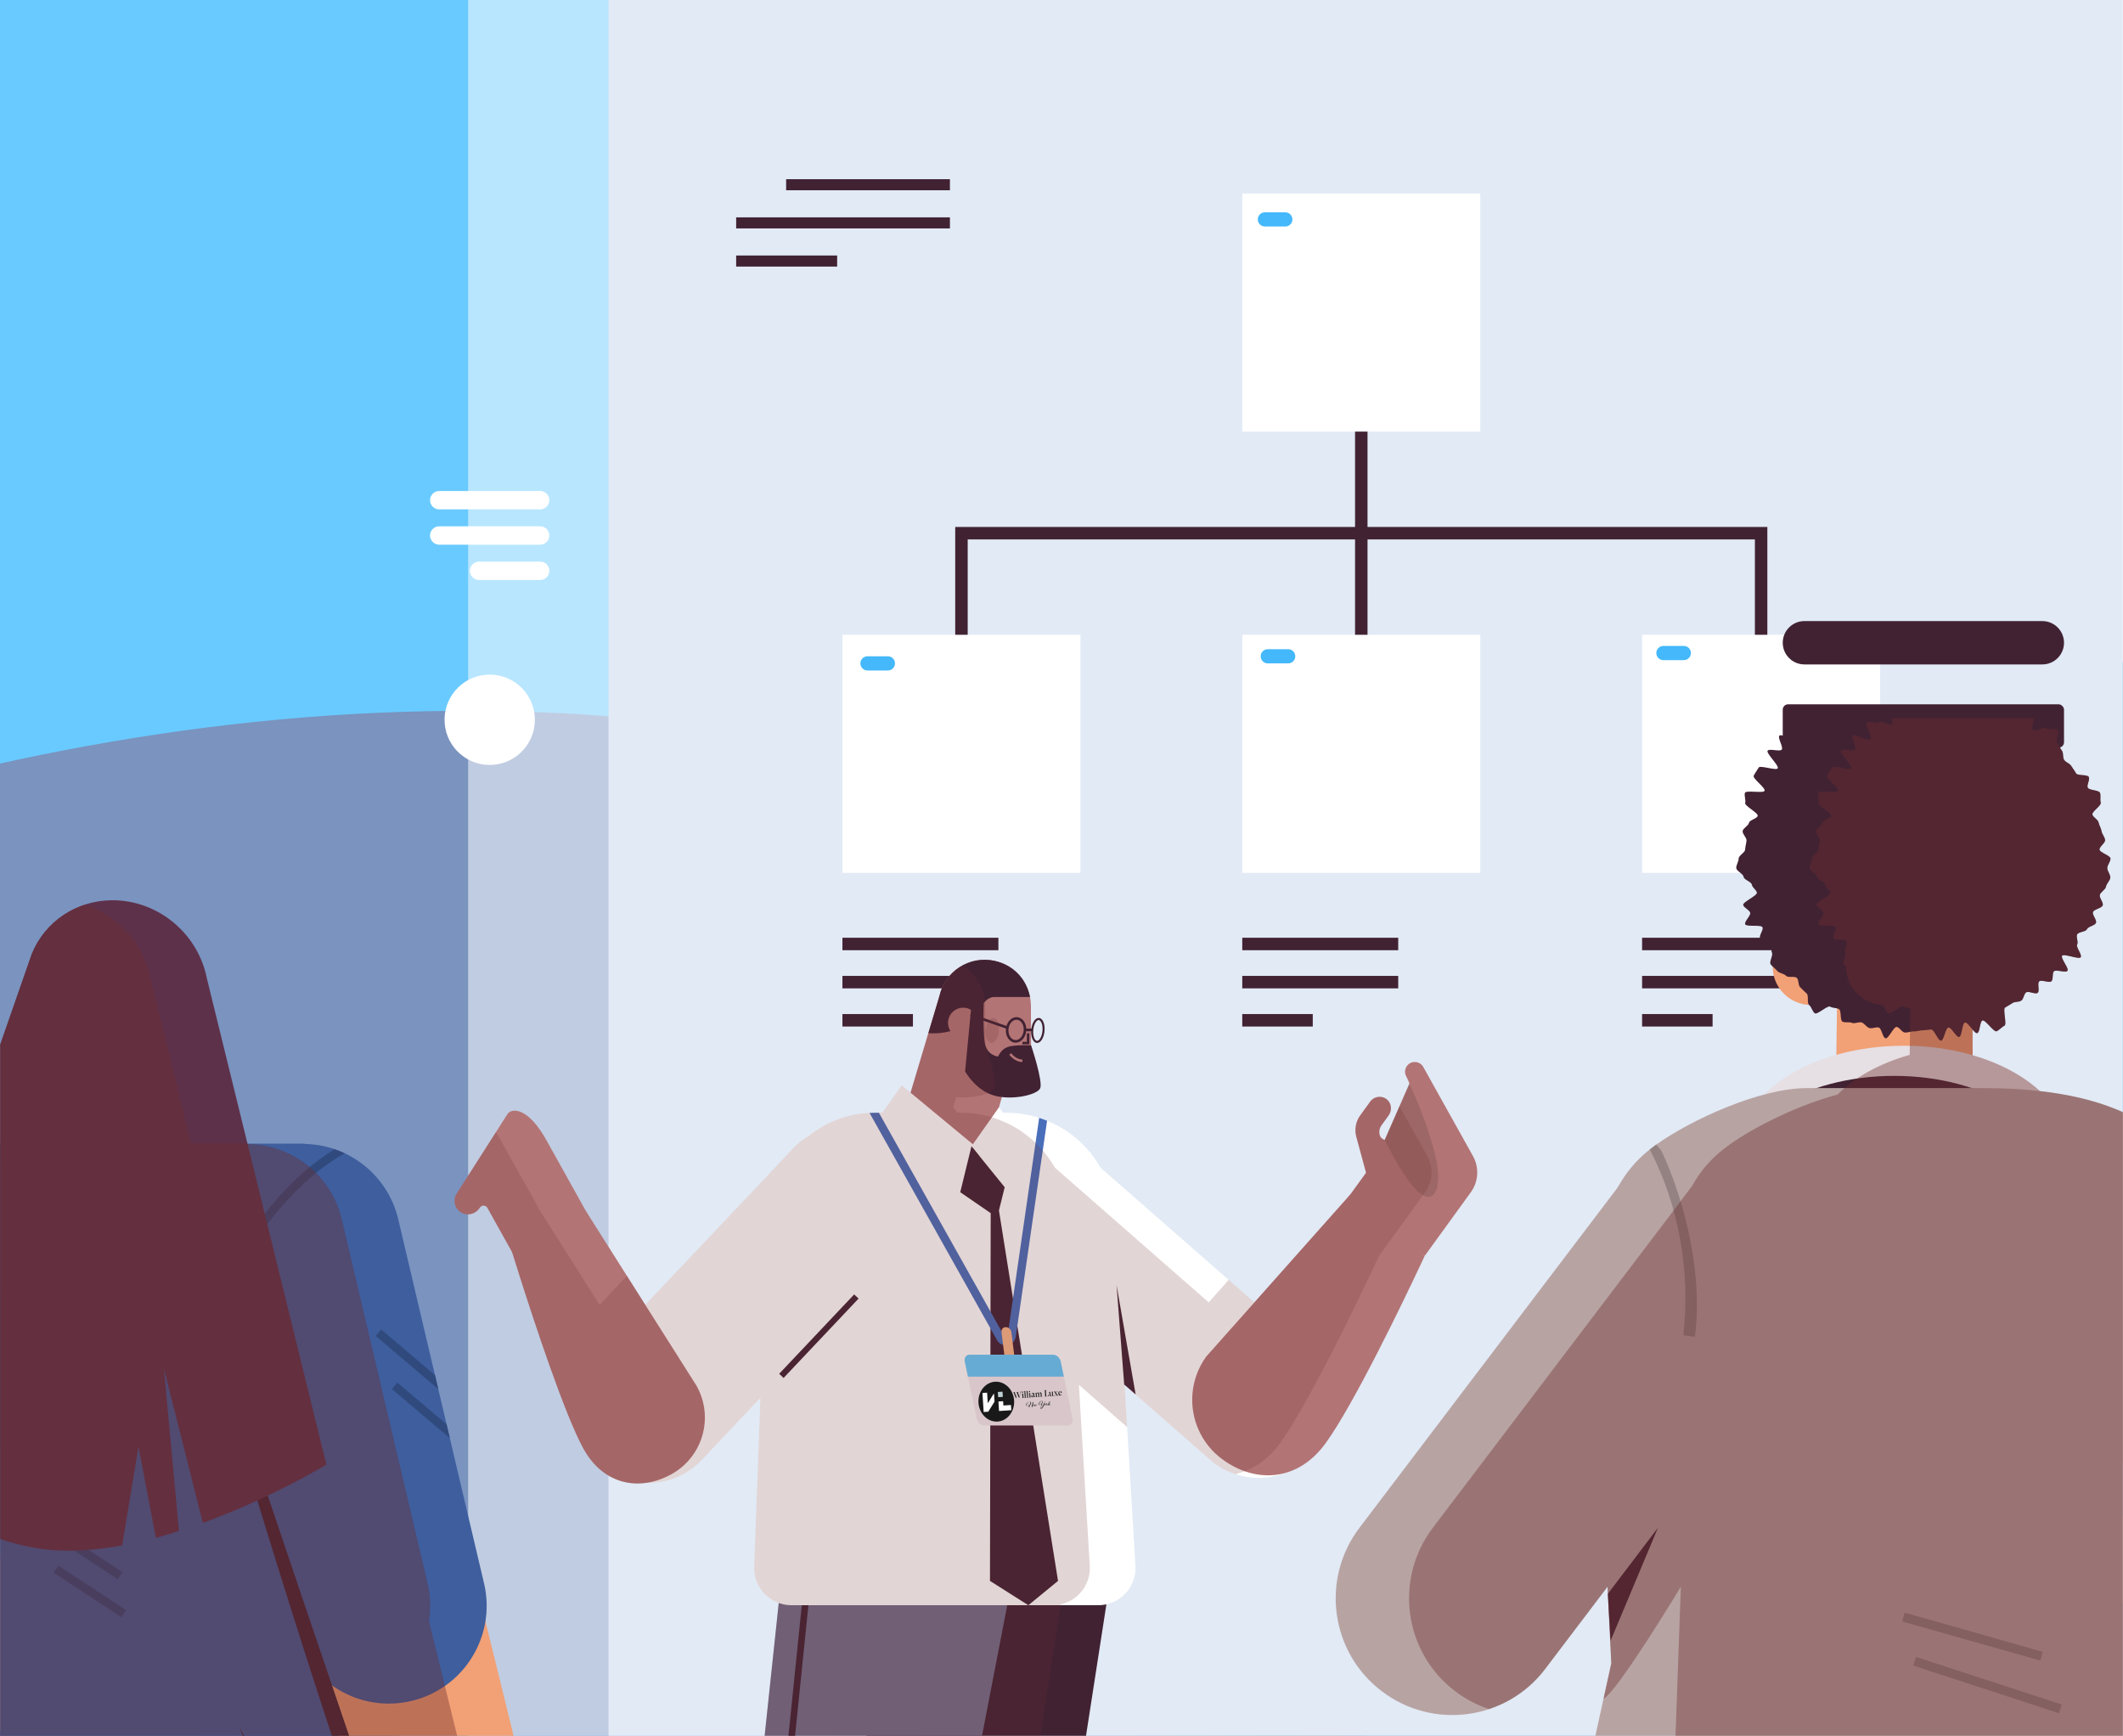 <?xml version="1.0" encoding="UTF-8"?><svg xmlns="http://www.w3.org/2000/svg" xmlns:xlink="http://www.w3.org/1999/xlink" viewBox="0 0 2955.98 2416.53"><defs><style>.cls-1{fill:#f3ecf1;}.cls-2{fill:#f9b589;}.cls-3{fill:#fbd5a2;}.cls-4{fill:#fff;}.cls-5{fill:#f2a075;}.cls-6{fill:#e6dfe3;}.cls-7{fill:#64cafe;}.cls-8{fill:#69caff;}.cls-9{fill:#b8a3a3;}.cls-10{fill:#9e6767;}.cls-11{fill:#b37475;}.cls-12{fill:#bed0d3;}.cls-13{fill:#e1eaf5;}.cls-14{fill:#412233;}.cls-15{fill:#191919;}.cls-16{fill:#3e5e9e;}.cls-17{fill:#948282;}.cls-18{fill:#726b88;}.cls-19{fill:#44b8fa;}.cls-20{fill:#314a7d;}.cls-21{fill:#496eba;}.cls-22{fill:#5e314a;}.cls-23{fill:#7a93bf;}.cls-24{opacity:.2;}.cls-24,.cls-25,.cls-26{mix-blend-mode:multiply;}.cls-24,.cls-26{fill:#6e2e2f;}.cls-25{fill:url(#White_Black);opacity:.53;}.cls-26{opacity:.4;}.cls-27{isolation:isolate;}</style><linearGradient id="White_Black" x1="1066.81" y1="1208.27" x2="2390.21" y2="1208.27" gradientUnits="userSpaceOnUse"><stop offset="0" stop-color="#fff"/><stop offset="1" stop-color="#231f20"/></linearGradient></defs><g class="cls-27"><g id="Layer_3"><g><rect class="cls-4" x="-1041.67" width="4911.9" height="2416.53"/><path class="cls-8" d="m-1041.67,0H1968.06c169.85,139.06,342.5,351.98,439.43,532.57,237.66,442.76,810.46,477.02,1371.95,384.99,30.7-5.02,60.94-11.09,90.78-18.06v1517.04H-1041.67V0Z"/><g><circle class="cls-14" cx="2830.11" cy="892.12" r="62.88"/><g><path class="cls-14" d="m2759.84,599.21h140.53c7.07,0,12.8-5.73,12.8-12.8h0c0-7.07-5.73-12.8-12.8-12.8h-140.53c-7.07,0-12.8,5.73-12.8,12.8h0c0,7.07,5.73,12.8,12.8,12.8Z"/><path class="cls-14" d="m2759.84,648.36h140.53c7.07,0,12.8-5.73,12.8-12.8h0c0-7.07-5.73-12.8-12.8-12.8h-140.53c-7.07,0-12.8,5.73-12.8,12.8h0c0,7.07,5.73,12.8,12.8,12.8Z"/><path class="cls-14" d="m2815.34,697.51h85.04c7.07,0,12.8-5.73,12.8-12.8h0c0-7.07-5.73-12.8-12.8-12.8h-85.04c-7.07,0-12.8,5.73-12.8,12.8h0c0,7.07,5.73,12.8,12.8,12.8Z"/></g></g><g><circle class="cls-14" cx="2325.32" cy="411.12" r="62.88" transform="translate(-35.83 377.78) rotate(-9.22)"/><g><rect class="cls-14" x="2242.26" y="92.61" width="166.13" height="25.6" rx="7.5" ry="7.5" transform="translate(4650.64 210.82) rotate(-180)"/><path class="cls-14" d="m2255.05,167.36h140.53c7.07,0,12.8-5.73,12.8-12.8h0c0-7.07-5.73-12.8-12.8-12.8h-140.53c-7.07,0-12.8,5.73-12.8,12.8h0c0,7.07,5.73,12.8,12.8,12.8Z"/><path class="cls-14" d="m2310.55,216.51h85.04c7.07,0,12.8-5.73,12.8-12.8h0c0-7.07-5.73-12.8-12.8-12.8h-85.04c-7.07,0-12.8,5.73-12.8,12.8h0c0,7.07,5.73,12.8,12.8,12.8Z"/></g></g><path class="cls-23" d="m-1042.94,1476.33S965.55,177.66,2509.5,1823.08c364.35,388.3,872.69,578.23,1360.72,583.02v10.44H-1042.75l-.19-940.2Z"/><g><circle class="cls-4" cx="2940.93" cy="2171.48" r="62.88" transform="translate(-190.7 4057.55) rotate(-67.5)"/><g><path class="cls-4" d="m2870.66,1878.57h140.53c7.07,0,12.8-5.73,12.8-12.8h0c0-7.07-5.73-12.8-12.8-12.8h-140.53c-7.07,0-12.8,5.73-12.8,12.8h0c0,7.07,5.73,12.8,12.8,12.8Z"/><path class="cls-4" d="m2870.66,1927.72h140.53c7.07,0,12.8-5.73,12.8-12.8h0c0-7.07-5.73-12.8-12.8-12.8h-140.53c-7.07,0-12.8,5.73-12.8,12.8h0c0,7.07,5.73,12.8,12.8,12.8Z"/><path class="cls-4" d="m2926.16,1976.87h85.04c7.07,0,12.8-5.73,12.8-12.8h0c0-7.07-5.73-12.8-12.8-12.8h-85.04c-7.07,0-12.8,5.73-12.8,12.8h0c0,7.07,5.73,12.8,12.8,12.8Z"/></g></g><g><circle class="cls-4" cx="681.82" cy="1002.06" r="62.88" transform="translate(-163.32 133.31) rotate(-9.98)"/><g><path class="cls-4" d="m611.55,709.15h140.53c7.07,0,12.8-5.73,12.8-12.8h0c0-7.07-5.73-12.8-12.8-12.8h-140.53c-7.07,0-12.8,5.73-12.8,12.8h0c0,7.07,5.73,12.8,12.8,12.8Z"/><path class="cls-4" d="m611.55,758.3h140.53c7.07,0,12.8-5.73,12.8-12.8h0c0-7.07-5.73-12.8-12.8-12.8h-140.53c-7.07,0-12.8,5.73-12.8,12.8h0c0,7.07,5.73,12.8,12.8,12.8Z"/><path class="cls-4" d="m667.05,807.45h85.04c7.07,0,12.8-5.73,12.8-12.8h0c0-7.07-5.73-12.8-12.8-12.8h-85.04c-7.07,0-12.8,5.73-12.8,12.8h0c0,7.07,5.73,12.8,12.8,12.8Z"/></g></g></g><rect class="cls-25" x="651.82" width="1247.92" height="2416.53"/></g><g id="Layer_2"><g><g><rect class="cls-13" x="847.27" y="-4.59" width="2108.45" height="2421.13"/><g><rect class="cls-4" x="1729.68" y="269.43" width="331.46" height="331.46"/><rect class="cls-4" x="1729.68" y="883.71" width="331.46" height="331.46"/><rect class="cls-4" x="2286.39" y="883.71" width="331.46" height="331.46"/><rect class="cls-4" x="1172.97" y="883.71" width="331.46" height="331.46"/><rect class="cls-14" x="1886.73" y="600.89" width="17.36" height="282.82"/><polygon class="cls-14" points="2460.79 883.71 2443.44 883.71 2443.44 750.98 1347.38 750.98 1347.38 883.71 1330.02 883.71 1330.02 733.62 2460.79 733.62 2460.79 883.71"/><g><rect class="cls-14" x="1172.97" y="1305.5" width="217.15" height="17.36"/><rect class="cls-14" x="1172.97" y="1358.61" width="217.15" height="17.36"/><rect class="cls-14" x="1172.97" y="1411.74" width="98.16" height="17.36"/></g><g><rect class="cls-14" x="1729.68" y="1305.5" width="217.15" height="17.36"/><rect class="cls-14" x="1729.68" y="1358.61" width="217.15" height="17.36"/><rect class="cls-14" x="1729.68" y="1411.74" width="98.16" height="17.36"/></g><g><rect class="cls-14" x="2286.39" y="1305.5" width="217.15" height="17.36"/><rect class="cls-14" x="2286.39" y="1358.61" width="217.15" height="17.36"/><rect class="cls-14" x="2286.39" y="1411.74" width="98.15" height="17.36"/></g><path class="cls-19" d="m1789.6,315.33h-28.4c-5.46,0-9.88-4.42-9.88-9.88h0c0-5.46,4.42-9.88,9.88-9.88h28.4c5.46,0,9.88,4.42,9.88,9.88h0c0,5.46-4.42,9.88-9.88,9.88Z"/><path class="cls-19" d="m1236.25,933.42h-28.4c-5.46,0-9.88-4.42-9.88-9.88h0c0-5.46,4.42-9.88,9.88-9.88h28.4c5.46,0,9.88,4.42,9.88,9.88h0c0,5.46-4.42,9.88-9.88,9.88Z"/><path class="cls-19" d="m1793.61,923.54h-28.4c-5.46,0-9.88-4.42-9.88-9.88h0c0-5.46,4.42-9.88,9.88-9.88h28.4c5.46,0,9.88,4.42,9.88,9.88h0c0,5.46-4.42,9.88-9.88,9.88Z"/><path class="cls-19" d="m2344.47,919.02h-28.4c-5.46,0-9.88-4.42-9.88-9.88h0c0-5.46,4.42-9.88,9.88-9.88h28.4c5.46,0,9.88,4.42,9.88,9.88h0c0,5.46-4.42,9.88-9.88,9.88Z"/></g><g><rect class="cls-14" x="1094.59" y="249.47" width="228.05" height="15.41"/><rect class="cls-14" x="1025" y="302.6" width="297.64" height="15.41"/><rect class="cls-14" x="1025" y="355.71" width="140.61" height="15.41"/></g></g><g><circle class="cls-14" cx="2678.03" cy="1615.49" r="148.22"/><g><path class="cls-14" d="m2512.39,924.99h331.29c16.66,0,30.17-13.51,30.17-30.17h0c0-16.66-13.51-30.17-30.17-30.17h-331.29c-16.66,0-30.17,13.51-30.17,30.17h0c0,16.66,13.51,30.17,30.17,30.17Z"/><rect class="cls-14" x="2482.22" y="980.51" width="391.64" height="60.35" rx="7.5" ry="7.5" transform="translate(5356.07 2021.36) rotate(-180)"/><path class="cls-14" d="m2643.22,1156.72h200.46c16.66,0,30.17-13.51,30.17-30.17h0c0-16.66-13.51-30.17-30.17-30.17h-200.46c-16.66,0-30.17,13.51-30.17,30.17h0c0,16.66,13.51,30.17,30.17,30.17Z"/></g></g><g><g><g><polygon class="cls-5" points="311.44 2357.28 .26 2168.35 .26 2416.53 274.61 2416.53 311.44 2357.28"/><path class="cls-16" d="m58.69,1612.59c-18.7-9.82-38.64-14.85-58.43-15.53v420.18l115.78-220.77c5.88-11.27,10.06-22.91,12.6-34.74,1.93-8.99,2.9-18.02,3-27.08.5-49.47-26.08-97.45-72.95-122.05Z"/><path class="cls-16" d="m482.54,2397.26l-148.65,19.28h154.83c-3.59-11.2-6.18-19.28-6.18-19.28Z"/><ellipse class="cls-6" cx="184.3" cy="1646.96" rx="165.86" ry="120.61"/><path class="cls-16" d="m155.59,1547.89c-61.75,0-117.21,16.89-155.33,43.71v174.14c38.13,26.82,93.59,43.71,155.33,43.71,114.98,0,208.2-58.55,208.2-130.78s-93.21-130.78-208.2-130.78Z"/><path class="cls-14" d="m152.12,1578c-59.9,0-113.88,15.9-151.87,41.33v178.9c37.98,25.44,91.97,41.33,151.87,41.33,114.98,0,208.2-58.55,208.2-130.78s-93.21-130.78-208.2-130.78Z"/><path class="cls-16" d="m546.36,1748.65c0-91.53-98.13-156.5-125.08-156.5H18.24c-6.09,0-12.09.35-17.99,1.02v823.36h546.1v-667.88Z"/><g><rect class="cls-20" x="101.04" y="2081.5" width="11.79" height="144.63" transform="translate(-1750.69 1058.54) rotate(-56.63)"/><rect class="cls-20" x="119.21" y="2159.31" width="11.78" height="112.77" transform="translate(-1795.96 1104.63) rotate(-56.73)"/></g><polygon class="cls-16" points="555.9 2416.53 546.36 2350.54 .26 2409.76 .26 2416.53 555.9 2416.53"/><g><path class="cls-5" d="m675.89,2257.04c-18.64-72.16-73.25-118.74-145.4-100.1h0c-72.16,18.64-118.76,79.77-96.91,164.39,6.26,24.22,20.32,57.88,38.16,95.2h243.33l-39.18-159.49Z"/><path class="cls-16" d="m572.66,2368.06c-73.2,17.29-146.56-28.04-163.77-101.24l-60.33-255.87-59.12-250.9c-17.29-73.2,28.04-146.56,101.24-163.77,16.14-3.8,32.3-4.58,47.9-2.67,54.98,6.75,102.45,46.85,115.95,103.92l13.73,58.36,105.72,448.41c17.22,73.19-28.12,146.55-101.32,163.76Z"/><polygon class="cls-20" points="523.08 1859.79 610.24 1933.89 605.73 1914.5 530.75 1850.83 523.08 1859.79"/><polygon class="cls-20" points="545.66 1933.8 626.39 2002.2 621.79 1982.88 553.25 1924.83 545.66 1933.8"/><path class="cls-20" d="m479.69,1605.55c-24.66,13.91-65.87,43.29-109.18,100.82-68.28,90.64-43.94,185.76-43.66,186.75l-5.73,1.51-5.65,1.52c-.5-1.72-5.24-19.88-5.17-47.49,0-38.07,9.09-94.03,50.79-149.38,40.38-53.62,78.63-83.43,104.65-99.39,4.79,1.62,9.39,3.45,13.95,5.67Z"/><path class="cls-14" d="m333.15,1963.91l-11.33,3.28c2.86,9.89,63.51,216.43,140.23,449.34h24.07c-82.12-241-152.31-450.24-152.98-452.62Z"/></g><polygon class="cls-14" points="333.79 2405.45 338.03 2416.53 339.84 2416.53 333.79 2405.45"/></g><path class="cls-22" d="m454.37,2038.95l-166.33-676.84c-6.12-31.27-23.12-58.45-46.51-77.86-23.39-19.41-53.16-30.95-84.75-30.95-50.2,0-94.3,29.38-112.72,75.11L.26,1454.15v688.43c29.79,9.98,61,16.18,92.66,16.26,25.22.08,51.26-2.67,77.11-7.39l22.8-137.41,24.23,126.8c10.78-2.91,21.56-6.05,32.08-9.43l-20.92-226.03,54.24,214.72c96.63-35.04,171.91-81.16,171.91-81.16Z"/></g><path class="cls-26" d="m636.51,2416.53l-39.18-159.49v-.08c2.67-17.05,2.28-34.8-1.89-52.64l-47.69-202.15h.08l-4.64-19.33-11.55-48.95-4.48-19.41-.08-.08-37.4-158.54-13.75-58.37c-10.37-43.92-41.01-77.78-79.66-94.12-1.34-.55-2.67-1.1-4.01-1.65-1.41-.47-2.75-1.02-4.16-1.49-.31-.16-.63-.24-.94-.39v.08c-8.8-2.99-17.83-5.19-27.18-6.29-4.16-.55-8.33-.79-12.57-.94-1.73-.31-3.3-.55-4.71-.55h-76.68l-56.57-230.04c-6.13-31.27-23.1-58.45-46.51-77.86-13.2-11-28.52-19.48-45.02-24.75-33.23,10.84-60.42,35.51-73.85,68.9L.26,1454.16v962.37h636.25Z"/></g><g><g><g><path class="cls-9" d="m1924.01,2354.55c71.42,54.25,173.3,40.31,227.46-31.14l189.5-249.71,185.78-244.87c54.25-71.42,40.31-173.3-31.14-227.46-15.75-11.94-32.99-20.62-50.92-26.07-63.18-19.23-134.33,1.52-176.63,57.19l-43.19,56.97-332.09,437.61c-54.16,71.45-40.22,173.33,31.23,227.49Z"/><polygon class="cls-5" points="2560.18 1220.67 2559.22 1293.88 2558.78 1320.28 2557.81 1399.12 2554.91 1608.36 2746.77 1525.68 2746.34 1366.94 2745.98 1221.01 2674.46 1220.91 2560.18 1220.67"/><path class="cls-5" d="m2484.17,1383.65c9.48,9.46,22.63,15.41,37.32,15.41l36.34.07,57.65.18,22.25-63.28.52-1.32,39.79-113.23-3.62-.57-112.05-18.53-49.8-8.3-1.3,4.35-5.06,16.45-35.47,116.38c-6.15,19.42.03,39.31,13.43,52.38Z"/><path class="cls-3" d="m2506.21,1214.89c.45,1.86.76,3.81,1.18,5.78,5.84,29.42,25.73,53.62,51.83,73.21,22.49,17.04,49.64,30.56,76.1,41.17.78.39,1.59.68,2.41.96,56.01,22.12,108.62,30.92,108.62,30.92l-.36-145.92c4.74-63.77-31.31-102.79-96.6-116.99-73.31-15.95-120.49,39.16-136.7,90.08l-.09-.02-1.31,4.35-5.07,16.45Z"/><path class="cls-14" d="m2535.45,1318.88c11.43-3.29,21.73-32.87,24.61-41.86l-7.87-2.53c-5.29,16.48-14.2,35.06-19.03,36.45l2.28,7.94Z"/><ellipse class="cls-5" cx="2533.82" cy="1278.73" rx="41.48" ry="16.12" transform="translate(549.23 3307.72) rotate(-72.41)"/><ellipse class="cls-6" cx="2650.84" cy="1599.53" rx="228.74" ry="143.69"/><ellipse class="cls-14" cx="2637.35" cy="1641.49" rx="228.74" ry="143.69"/><path class="cls-9" d="m2811.31,1577.43c-15.78,11.91-28.81,26.15-38.93,41.91-35.68,55.58-35.05,129.68,7.03,185.53l43.09,57.05,133.23,176.57v-486.97c-47.81-14.31-101.54-6.47-144.41,25.91Z"/><path class="cls-9" d="m2947.42,1544.69c-34.96-14.38-75.11-22.94-119.34-26.95-6.05-.63-12.18-1.1-18.46-1.49-15.48-.94-31.66-1.41-48.16-1.41h-245.75c-64.97,0-160.59,43.76-209.69,78.64-3.14,2.36-6.13,4.56-8.88,6.76-1.34,1.02-2.67,2.12-3.93,3.14-64.11,53.5-65.52,130.34-74.79,200.97l25.06,511.3-22.12,100.88h734.36v-868.31c-2.73-1.21-5.5-2.39-8.3-3.53Z"/><path class="cls-17" d="m2359.91,1861.15l-16.11-2.2c10.21-90.19-6.6-181.01-46.67-258.71,2.75-2.2,5.74-4.4,8.88-6.76,2.2,2.36,4.56,5.19,7.62,9.11,34.96,75.5,57.27,176.77,46.28,258.56Z"/><rect class="cls-17" x="2740.29" y="2178.8" width="12.68" height="199.84" transform="translate(-195.07 4299.35) rotate(-74.17)"/><rect class="cls-17" x="2761.11" y="2239.41" width="12.68" height="213.35" transform="translate(-321.77 4248.6) rotate(-71.92)"/><polygon class="cls-3" points="2573.19 1289.15 2627.49 1399.3 2746.46 1407.98 2746.46 1302.9 2573.19 1289.15"/></g><path class="cls-14" d="m2531.72,1000c1.07,4.03,1.66,7.41.45,8.35-3.33,2.58-15.25-5.85-18.45-3.1-3.2,2.75-13.57-1.99-16.63.92-3.06,2.91,8.2,20.21,5.29,23.26-2.91,3.06-22.1-8.47-24.84-5.27-2.75,3.2,5.87,16.05,3.29,19.38-2.58,3.33-17.26-1.88-19.68,1.58-2.41,3.46,16.37,20.94,14.13,24.52-2.23,3.57-24.52-4.71-26.58-1.02-2.05,3.68-5.07,7.53-6.93,11.32-1.86,3.78,16.84,17.08,15.17,20.96-1.66,3.87-25.85-1.17-27.32,2.8-1.46,3.95,1.55,10.05.29,14.09-1.26,4.01,18.47,13.94,17.42,18.04-1.05,4.07-11.29,5.62-12.14,9.77-.84,4.12-8.13,7.12-8.76,11.31-.63,4.15,5.78,9.22,5.35,13.43-.42,4.18-1.72,8.16-1.93,12.4-.21,4.19-9.02,8.29-9.02,12.53s-3.54,8.96-3.33,13.15c.21,4.24,9.77,8.02,10.19,12.2.42,4.21,10.92,6.92,11.56,11.07.64,4.19,6.11,6.89,6.95,11,.85,4.15-20.07,13.15-19.02,17.22,1.06,4.09,8.43,6.64,9.69,10.65,1.26,4.03-8.42,12.21-6.96,16.16,1.47,3.96,22.42.31,24.08,4.17,1.67,3.88-5.16,11.53-3.3,15.3,1.86,3.79,16.21.76,18.25,4.44,2.05,3.69-4.08,11.78-1.85,15.35,2.24,3.58-4.16,13.02-1.75,16.47,2.41,3.46,6.72,5.97,9.3,9.3,2.58,3.33,9.37,3.46,12.12,6.66,2.75,3.2,12.25.04,15.16,3.1,2.91,3.06,1.54,10,4.6,12.9,3.05,2.91,5.82,5.97,9.02,8.72,3.2,2.75.11,13.44,3.44,16.03,3.33,2.58,4.43,9.11,7.89,11.52,3.46,2.41,17.86-11.46,21.44-9.23,3.57,2.23,8.5,1.34,12.19,3.4,3.68,2.05,1.16,15.59,4.95,17.45,3.78,1.86,9.33.03,13.21,1.7,3.87,1.66,9.66-1.96,13.63-.49,3.95,1.46,6.48,6.4,10.52,7.66,4.01,1.26,9.01-1.72,13.1-.66,4.07,1.05,5.34,14.17,9.49,15.02,4.12.84,11.32-16.52,15.5-15.88,4.15.63,7.07,7.36,11.29,7.78,4.18.42,8.19-1.74,12.42-1.53,4.19.21,7.97-1.54,12.21-1.54s7.9-.89,12.09-1.1c4.24-.21,9.53,16.01,13.71,15.59,4.21-.42,6.12-17.71,10.27-18.34,4.19-.64,10.88,14,14.99,13.16,4.15-.85,4-19.05,8.07-20.1,4.09-1.06,13.1,15.96,17.11,14.7,4.04-1.26,3.29-16.13,7.24-17.59,3.96-1.47,15.83,16.67,19.69,15.01,3.88-1.67,7.17-5.91,10.95-7.77,3.79-1.86-2.72-23.22.96-25.27,3.69-2.05,6.67-4.04,10.24-6.27,3.58-2.24,8.8-.99,12.26-3.4,3.46-2.41,3.32-8.76,6.65-11.34,3.33-2.58,12.99,3.26,16.18.52,3.2-2.75-.97-13.01,2.09-15.91,3.06-2.91,14.19,2.82,17.1-.23,2.91-3.06.57-10.5,3.32-13.69,2.75-3.2,16.32,2.53,18.9-.8,2.58-3.33-9.88-17.5-7.46-20.96,2.41-3.46,23.71,5.64,25.94,2.06,2.23-3.57-7-14.11-4.94-17.8,2.05-3.68-1.89-10.12-.02-13.91,1.86-3.78,12-3.46,13.67-7.35,1.66-3.87,11.07-4.85,12.54-8.82,1.46-3.95-5.43-10.95-4.17-14.98,1.26-4.01,12.55-5.4,13.61-9.5,1.05-4.07-4.95-10.1-4.11-14.25.84-4.12,7.96-7.42,8.6-11.61.63-4.15,5.58-8.34,6.01-12.55.42-4.18-4.42-9.3-4.21-13.54.21-4.19,4.49-8.8,4.49-13.04s-15.08-8.32-15.29-12.51c-.21-4.24,8.18-9.17,7.76-13.35-.42-4.21-4.33-8.18-4.96-12.33-.64-4.19-3.32-8.07-4.16-12.19-.85-4.15-7.48-6.82-8.53-10.88-1.06-4.09,12.85-12.59,11.59-16.6-1.26-4.03.43-9.72-1.04-13.67-1.47-3.96-15.39-3.34-17.05-7.21-1.67-3.88,3.31-11.06,1.45-14.84-1.86-3.79-15.68-1.41-17.73-5.08-2.05-3.69-4.55-6.8-6.78-10.37-2.24-3.58-7.35-4.8-9.75-8.26-2.41-3.46-.58-9.62-3.16-12.95-2.58-3.33-3.95-7.44-6.7-10.64-2.75-3.2,3.81-15.07.91-18.13-2.91-3.06-12.81.5-15.87-2.41-3.05-2.91-15.57,5.13-18.77,2.38-2.36-2.02.94-10.74,1.51-16.22h-300.31Z"/><polygon class="cls-14" points="2238.75 2218.78 2308.47 2126.91 2242.46 2284.3 2238.75 2218.78"/></g><path class="cls-26" d="m2947.42,1544.69c-31.66-13.04-67.72-21.21-107.08-25.69-23.25-21.53-55.7-38.89-93.73-49.97l-.08-35.67c2.51,2.99,4.95,5.42,6.52,4.87,4.01-1.26,3.3-16.11,7.23-17.6,4.01-1.41,15.87,16.73,19.72,15.01,3.85-1.65,7.15-5.89,10.92-7.7,3.77-1.89-2.67-23.25.94-25.3,3.69-2.04,6.68-4.09,10.29-6.29,3.53-2.2,8.8-1.02,12.26-3.38,3.46-2.44,3.3-8.8,6.6-11.39,3.38-2.51,13.04,3.3,16.18.55,3.22-2.75-.94-13.04,2.12-15.95,3.06-2.91,14.22,2.83,17.13-.24,2.91-2.99.55-10.45,3.3-13.67,2.75-3.22,16.34,2.51,18.85-.79,2.59-3.3-9.82-17.52-7.46-20.98,2.44-3.46,23.73,5.66,26.01,2.04,2.2-3.54-6.99-14.06-4.95-17.76,2.04-3.69-1.89-10.14-.08-13.91,1.89-3.77,12.02-3.46,13.67-7.39,1.73-3.85,11.08-4.79,12.57-8.8,1.49-3.93-5.42-10.92-4.16-15.01,1.26-4.01,12.57-5.34,13.59-9.51,1.1-4.01-4.95-10.06-4.09-14.22.86-4.09,7.93-7.39,8.56-11.63.63-4.16,5.66-8.33,6.05-12.49.39-4.24-4.4-9.35-4.24-13.59.24-4.16,4.48-8.8,4.48-13.04s-15.01-8.33-15.24-12.49c-.24-4.24,8.17-9.19,7.78-13.36-.47-4.24-4.32-8.17-4.95-12.33-.71-4.16-3.38-8.09-4.16-12.18-.86-4.16-7.54-6.84-8.56-10.92-1.02-4.09,12.88-12.57,11.63-16.58-1.34-4.01.39-9.74-1.1-13.67-1.41-3.93-15.32-3.3-17.05-7.23-1.65-3.85,3.38-11,1.49-14.77-1.89-3.85-15.71-1.41-17.76-5.11-2.04-3.69-4.56-6.84-6.76-10.37-2.2-3.61-7.31-4.79-9.74-8.25-2.43-3.46-.63-9.66-3.14-12.96-2.59-3.38-4.01-7.46-6.76-10.68-2.75-3.14,3.85-15.01.94-18.07-2.91-3.06-12.81.47-15.87-2.44-3.06-2.91-15.56,5.11-18.78,2.36-2.37-2.03.92-10.73,1.5-16.19h-198.14c1.07,4.01,1.67,7.39.47,8.33-3.38,2.59-15.32-5.81-18.46-3.06-3.22,2.75-13.59-2.04-16.66.86-3.06,2.91,8.17,20.27,5.26,23.33-2.91,2.99-22.08-8.49-24.83-5.34-2.75,3.22,5.89,16.11,3.3,19.41-2.59,3.3-17.28-1.89-19.64,1.57-2.44,3.46,16.34,20.98,14.06,24.51-2.2,3.61-24.51-4.71-26.56-1.02-2.04,3.69-5.03,7.54-6.91,11.31-1.89,3.77,16.81,17.13,15.16,20.98-1.65,3.85-25.85-1.18-27.34,2.83-1.41,3.93,1.57,10.06.31,14.06-1.26,4.01,18.46,13.98,17.44,18.07-1.1,4.09-11.31,5.58-12.18,9.74-.87,4.09-8.09,7.15-8.72,11.31-.63,4.16,5.74,9.19,5.34,13.43-.47,4.16-1.73,8.17-1.96,12.41-.24,4.16-9.04,8.25-9.04,12.49s-3.53,8.96-3.3,13.2c.24,4.24,9.74,8.01,10.21,12.18.39,4.16,10.92,6.91,11.55,11.08.63,4.16,6.05,6.84,6.91,11,.87,4.16-20.03,13.12-19.01,17.21,1.1,4.09,8.41,6.6,9.66,10.61,1.34,4.09-8.41,12.26-6.91,16.18,1.49,4.01,22.39.31,24.04,4.16,1.73,3.93-5.11,11.55-3.3,15.32,1.89,3.77,16.26.79,18.31,4.48,2.04,3.69-4.09,11.71-1.89,15.32,2.28,3.54-4.16,13.04-1.73,16.5.79,1.18,1.88,2.2,2.99,3.22-.24,14.46,5.73,28.13,15.87,37.95,8.88,8.88,20.98,14.61,34.57,15.32.08,0,.16.16.16.16,3.38,2.59,4.48,9.11,7.94,11.55,3.46,2.44,17.83-11.47,21.45-9.27,2.75,1.73,6.29,1.65,9.43,2.44l-.86,64.74c-41.64,11.78-76.6,31.11-100.48,55.31-55,14.53-114.86,44.39-150.37,69.61-3.14,2.36-6.13,4.56-8.88,6.76-1.34,1.02-2.67,2.12-3.93,3.14-17.44,14.53-30.17,30.88-39.75,48.32l-28.6,37.79-332.09,437.61c-54.13,71.42-40.23,173.31,31.27,227.45,14.61,11.08,30.48,19.33,46.98,24.83,30.17-9.9,57.75-28.76,78.33-55.94l86.74-114.39,5.26,106.61-10.82,49.35c20.03-10.61,107.69-155.96,107.69-155.96l-7.44,207.49h622.81v-868.3c-2.73-1.22-5.49-2.41-8.3-3.54Z"/></g><g><g><g><polygon class="cls-14" points="1542.39 2221.39 1218.65 2221.39 1206.28 2416.53 1512.12 2416.53 1542.39 2221.39"/><g><polygon class="cls-18" points="1405.05 2221.39 1085.36 2221.39 1064.64 2416.53 1367.3 2416.53 1405.05 2221.39"/><polygon class="cls-14" points="1126.97 2221.39 1117.75 2221.39 1097.8 2416.53 1107.02 2416.53 1126.97 2221.39"/></g></g><g><g><path class="cls-4" d="m1254,1739.56l-42.16,44.67-98.86,104.59-24.98,26.46-110.54,117.01c-38.8,41.33-103.79,43.39-145.18,4.59-41.34-38.8-43.43-103.78-4.59-145.18l102.79-108.82,139.75-147.89,34-36.01c14.42-15.38,32.47-25.3,51.6-29.72,1.42-.31,2.83-.63,4.26-.9,31.1-5.83,64.47,2.76,89.28,26.04,41.39,38.84,43.44,103.83,4.64,145.17Z"/><g><path class="cls-4" d="m1381.55,1766.62l181.89,159.22,121.09,106.01c42.57,37.5,107.47,33.41,144.97-9.15,37.5-42.53,33.41-107.43-9.16-144.93l-112.63-98.63-190.35-166.64c-17-14.97-37.54-23.32-58.5-25.22-31.52-2.86-63.91,8.85-86.43,34.38-37.5,42.57-33.41,107.47,9.11,144.97Z"/><g><path class="cls-11" d="m1958.91,1484.1h0c-3.13,4.32-3.38,10.03-.8,14.7,10.84,19.54,9.39,43.58-3.73,61.68l-16.52,22.79c-4.67,6.44-14.73,4.6-16.81-3.08h0c-1.27-4.68-.35-9.68,2.49-13.6l9.89-13.65c4.91-6.78,4.35-16.43-1.94-21.97-7.21-6.35-18.12-5-23.62,2.59l-13.94,19.24c-6.23,8.59-8.23,19.54-5.46,29.78l13.57,50.11-27.04,37.3,108.53,78.66,64.38-88.83c10.71-14.78,11.88-34.43,2.99-50.38l-69.16-123.99c-4.83-8.66-17.02-9.39-22.84-1.35Z"/><path class="cls-10" d="m1928.01,1586.91s50.32,106.46,70.2,73.02c19.88-33.43-35.83-151.34-35.83-151.34l-34.36,78.32Z"/><path class="cls-11" d="m1702.43,2031.93c45.88,33.35,104.31,31,143.39-22.84,39.39-54.34,108.04-197.37,130.42-244.84,4.66-9.84,7.3-15.58,7.3-15.58l-.12-.09-103.1-85.88-157.15,176.79-11.91,13.36c-.15.13-.24.24-.33.36l-2.93,3.3c-.15.13-.2.27-.27.28-.05.14-.11.15-.11.15l-28.1,31.61c-11.3,15.62-17.59,33.33-19.15,51.31-3.02,34.7,11.78,70.12,42.06,92.07Z"/></g></g><path class="cls-4" d="m1529.24,2234.75h-427.34c-29.16,0-52.56-24.02-51.8-53.18l17.8-481.32c0-25.59,6.33-49.65,17.53-70.79,17.69-33.26,47.46-59.16,83.45-71.82,13.2-4.64,27.24-7.52,41.86-8.25,2.72-.19,5.45-.27,8.21-.27h182.09c16,0,31.38,2.49,45.85,7.1,3.72,1.19,7.4,2.53,11.01,4.03,9.94,3.99,19.34,9.05,28.05,14.96,39.94,27.2,66.18,73.05,66.18,125.04l28.81,479.52c1.84,29.81-21.87,54.98-51.72,54.98Z"/><g><g><polygon class="cls-11" points="1370.96 1613.18 1259.16 1550.19 1308.02 1386.79 1418.02 1444.63 1370.96 1613.18"/><circle class="cls-11" cx="1370.96" cy="1400.61" r="64.44" transform="translate(-588.84 1379.64) rotate(-45)"/><path class="cls-11" d="m1398.06,1508.55l-49.57-10.89-4.7-102.7,91.63,4.61.23,78.51c.27,19.09-18.84,34.58-37.58,30.47Z"/><path class="cls-14" d="m1434.17,1387.98h-48.95c-20.22-.29-21.55,31.38-46.75,42.37-20.76,9.06-38.66,8.62-45.86,7.92l15.4-51.47c7.64-34.77,41.99-56.79,76.76-49.16,25.7,5.64,44.16,24.32,49.4,50.33Z"/><circle class="cls-11" cx="1341.1" cy="1424.07" r="21.13" transform="translate(-507.25 783.66) rotate(-27.61)"/></g><path class="cls-14" d="m1352.46,1400.61l-8.68,91s13.84,25.15,38.75,33.08c24.91,7.93,61.13-.13,65.66-9.38s-12.54-60.05-12.54-60.05c0,0-23.31-1.04-32.73,2.36-9.41,3.4-13.21,13.26-13.21,13.26,0,0-16.11-1.11-18.75-20.36-2.64-19.25-1.13-59.45-1.13-59.45l-17.37,9.55Z"/><g><polygon class="cls-14" points="1433.19 1453.81 1423.58 1453.81 1423.58 1450.39 1429.77 1450.39 1429.77 1438.61 1433.19 1438.61 1433.19 1453.81"/><path class="cls-11" d="m1423.58,1478.49c-10.83,0-18.09-9.84-18.39-10.26l2.77-2.01c.06.09,6.56,8.85,15.63,8.85v3.42Z"/></g></g><rect class="cls-14" x="1064.19" y="1855.81" width="152.03" height="8.44" transform="translate(-994.86 1411.38) rotate(-46.62)"/><polygon class="cls-14" points="1565.28 1927.46 1554.65 1789.08 1581.21 1941.26 1565.28 1927.46"/><g><path class="cls-11" d="m706.69,1550.8l-70.8,110.9c-5.94,9.27-2.71,21.8,7.38,26.94,7.14,3.65,15.61,1.97,21.38-3.27,1.31-1.19,2.47-2.54,3.45-4.08,2.5-3.92,8.3-3.77,10.58.32l33.53,60.14,3.52,6.34,1.2,2.14,102.71-57.25-11.58-20.79-3.74-6.74-4.34-7.78s-22.69-40.67-26.04-46.76l-12.04-21.56c-26.51-48.97-49.95-46.81-55.21-38.55Z"/><path class="cls-11" d="m713.08,1743.31s3.96,12.95,10.48,33.42c19.78,62.25,63.04,193.87,89.09,240.58,28.42,50.97,79.1,59.09,122.57,34.85,6.18-3.43,11.82-7.51,16.83-12.06,30.16-27.41,38.72-72.86,18.26-110.08-.07-.13-.17-.29-.24-.43l-154.26-243.49-102.73,57.22Z"/></g></g><polygon class="cls-4" points="1255.61 1511.08 1355.84 1594.07 1337 1659.74 1226.01 1552.71 1255.61 1511.08"/><polygon class="cls-4" points="1391 1541.39 1352.67 1595.76 1398.9 1652.84 1408.15 1564.69 1391 1541.39"/><polygon class="cls-14" points="1379.4 1688.89 1378.4 2200.89 1431.85 2234.75 1473.14 2200.89 1390.89 1685.15 1398.9 1652.83 1352.67 1595.74 1337.01 1659.74 1379.4 1688.89"/><g><path class="cls-14" d="m1444,1451.94c5.05,0,9.5-7.12,10.36-16.55.89-9.74-2.49-17.75-7.68-18.22l-.49-.02c-5.05,0-9.5,7.11-10.36,16.55-.89,9.74,2.49,17.74,7.69,18.22l.49.03Zm2.18-31.92c3.25.29,6.09,6.55,5.31,15.1-.76,8.34-4.49,13.94-7.49,13.94h-.23c-3.03-.29-5.86-6.55-5.09-15.1.76-8.34,4.49-13.94,7.5-13.94Z"/><path class="cls-14" d="m1414.18,1451.6c7.42,0,13.89-7.25,14.73-16.5.89-9.78-4.75-18.32-12.56-19.03-7.87-.67-14.9,6.77-15.78,16.45-.89,9.78,4.75,18.32,12.56,19.03.35.03.7.05,1.05.05Zm1.12-31.96c.24,0,.48.01.73.03,5.83.53,9.99,7.3,9.28,15.1-.7,7.72-5.96,13.66-11.86,13.18-5.83-.53-9.99-7.3-9.28-15.1.67-7.41,5.56-13.21,11.13-13.21Z"/><rect class="cls-14" x="1427.17" y="1432.03" width="10.09" height="3.61"/><polygon class="cls-14" points="1351.09 1414.77 1402.11 1432.39 1403.2 1428.93 1351.48 1411.05 1351.09 1414.77"/></g></g><path class="cls-21" d="m1457.91,1560.25l-43.55,300.49c-.88,6.06-5.33,10.7-11.32,11.82-.92.15-1.8.23-2.69.23-5.03,0-9.59-2.65-12.16-7.17l-177.45-316.22c2.72-.19,5.45-.27,8.21-.27h4.8l174.49,310.85c.77,1.38,2,1.38,2.69,1.27.65-.12,1.84-.58,2.07-2.15l43.89-302.87c3.72,1.19,7.4,2.53,11.01,4.03Z"/><path class="cls-2" d="m1406.75,1896.4h-.41c-3.68,0-7.06-3.15-7.55-7.04l-4.32-34.66c-.48-3.89,2.11-7.04,5.79-7.04h.41c3.68,0,7.06,3.15,7.55,7.04l4.32,34.66c.48,3.89-2.11,7.04-5.79,7.04Z"/><g><path class="cls-1" d="m1486.76,1984.49h-116.3c-4.76,0-9.51-4.28-10.61-9.55l-16.49-79.37c-1.1-5.28,1.88-9.55,6.64-9.55h116.3c4.76,0,9.51,4.28,10.61,9.55l16.49,79.37c1.1,5.28-1.88,9.55-6.64,9.55Z"/><path class="cls-7" d="m1481.25,1916.48h-133.54l-4.35-20.91c-1.1-5.28,1.88-9.55,6.64-9.55h116.3c4.76,0,9.51,4.28,10.61,9.55l4.35,20.91Z"/></g></g><path class="cls-24" d="m1476.91,2233.48c24.31-5.37,42.05-27.77,40.42-53.71l-15.12-251.85,67.13,58.79-3.53-58.79,118.72,103.95c10.81,9.54,23.11,16.39,36.04,20.56,1.91-.57,3.75-1.27,5.58-1.98,20.49-5.79,39.93-19.15,56.11-41.34,39.36-54.34,108.05-197.37,130.38-244.86,4.66-9.82,7.28-15.62,7.28-15.62l64.45-88.83c10.67-14.77,11.87-34.41,2.97-50.38l-38.72-69.39-20.56,46.85c-3.18-.78-6.01-3.04-7-6.71-1.27-4.66-.35-9.68,2.54-13.57l9.82-13.64c4.95-6.78,4.38-16.47-1.91-21.98-7.21-6.36-18.09-5.02-23.6,2.54l-13.99,19.29c-6.22,8.55-8.2,19.5-5.44,29.75l13.57,50.1-21.91,30.24-133.56,150.23-35.76-31.3-27.84,31.3-38.87-33.99-175.25-153.49c-11.52-20.14-27.42-37.45-46.5-50.46-8.69-5.94-18.09-11.02-28.06-14.98-3.6-1.48-7.28-2.83-11.02-4.03-14.42-4.59-29.82-7.14-45.79-7.14h-4.38l-5.72-7.7,3.96-14.13c23.11,2.76,49.4-4.17,53.21-11.94,4.59-9.26-12.51-60.07-12.51-60.07h-.07l-.07-19.57h.28c-.35,8.83,2.9,15.83,7.7,16.25h.5c5.09,0,9.54-7.07,10.39-16.54.85-9.75-2.47-17.74-7.7-18.23h-.5c-4.73,0-8.9,6.29-10.1,14.84h-.57l-.07-32.44h-.07c-.07-3.89-.49-7.77-1.2-11.59-.07-.35-.21-.64-.28-.99-.5-2.19-1.06-4.31-1.77-6.43-.35-1.2-.71-2.33-1.13-3.46-.21-.42-.35-.78-.57-1.2-5.44-13.64-15.05-24.45-27.63-31.3h-.07c-4.31,2.47-8.34,5.44-12.01,8.83-.21.21-.42.35-.64.57-.28.28-.5.57-.78.85-8.55,8.41-14.91,19.36-17.67,31.94l-.71,2.4-14.7,49.11-24.8,82.89-12.23-10.11-27,38.02h-9.61c-2.76,0-5.51.14-8.2.28-14.63.78-28.69,3.6-41.9,8.27-15.76,5.58-30.32,13.78-43.18,23.96-7.77,4.73-14.98,10.46-21.48,17.38l-33.99,36.04-139.78,147.83-31.94,33.85-25.51-40.35-6.15,6.5-31.94,33.85-82.68-130.59-7.77-13.92-3.75-6.71-4.31-7.77s-22.68-40.7-26.08-46.78l-12.01-21.55c-2.61-4.88-5.23-9.26-7.84-13.21l-54.55,85.58c-5.94,9.26-2.76,21.76,7.35,26.92,7.14,3.6,15.62,1.98,21.41-3.25,1.27-1.2,2.4-2.54,3.39-4.1,2.54-3.96,8.34-3.82,10.6.28l33.57,60.14.85,1.55c0,.07,3.96,13,10.46,33.42,19.79,62.26,63.03,193.91,89.11,240.62,13.14,23.67,31.16,38.02,51.09,44.24,11.1,3.46,22.75,4.38,34.48,2.97,28.76,1.2,57.95-9.54,79.22-32.22l15.12-16.04,66.21-70.1-8.69,235.39c-.57,22.97,13.78,42.68,34.2,50.1l-19.63,184.89h383.86l28.39-183.05Z"/><g><path class="cls-15" d="m1385.41,1923.6h0c13.7-.88,25.6,10.82,26.59,26.13h0c.99,15.31-9.32,28.45-23.01,29.33h0c-13.7.88-25.6-10.82-26.59-26.13h0c-.97-15.34,9.32-28.45,23.01-29.33Z"/><g><path class="cls-4" d="m1384.1,1940.74l.63,10.46c0,.08-.01.18-.05.24l-8.58,13.73c-.06.11-.15.14-.25.17h-.05s-5.83.38-5.83.38c-.19.01-.36-.16-.38-.37l-1.66-25.72c-.01-.21.14-.4.32-.41l5.81-.37c.19-.01.36.16.38.37l.92,14.3,8.09-12.96c.19-.3.62-.17.65.19h0Z"/><path class="cls-4" d="m1407.27,1956.01c.19-.01.36.16.38.37l.42,6.5c.01.21-.14.4-.32.41l-16.38,1.06c-.19.01-.36-.16-.38-.37l-.8-12.47c-.01-.21.14-.4.32-.41l5.81-.37c.19-.01.36.16.38.37l.36,5.58,10.22-.66h0Z"/><path class="cls-12" d="m1395.98,1944.74l-5.81.37c-.19.01-.36-.16-.38-.37l-.42-6.5c-.01-.21.14-.4.32-.41l5.81-.37c.19-.01.36.16.38.37l.42,6.5c.01.21-.14.4-.32.41Z"/></g><g class="cls-27"><path class="cls-15" d="m1418.93,1946.4c-.34-.72-.91-2.11-1.34-3.17-.39-.96-.81-2.09-1.07-2.8l-1.83,6.25c-.04.14-.09.15-.16.01-.38-.83-1.19-2.81-1.69-4.12-.55-1.41-1.05-2.76-1.34-3.64l-1.01-.49c-.06-.02-.06-.09,0-.09l3.31-.21c.06,0,.04.06,0,.09l-.92.6c.3.68.71,1.71,1.15,2.85.45,1.19.86,2.31,1.13,3.12l1.22-4.7-.5-1.45-.93-.5s-.05-.09,0-.09l3.15-.2c.07,0,.05.06,0,.09l-.89.59c.29.68.73,1.77,1.13,2.82.43,1.13.87,2.28,1.14,3.12l1.44-6.1-1.1-.54c-.06-.02-.08-.09,0-.09l2.3-.15c.07,0,.05.06.02.09l-.9.67-2.16,8.05c-.04.14-.1.14-.15,0Z"/></g><g class="cls-27"><path class="cls-15" d="m1424.82,1942.62c.06.9.12,2.04.13,2.81l.85.46s.05.09,0,.09l-2.84.18c-.07,0-.06-.06,0-.09l.76-.57c-.06-.57-.14-1.45-.2-2.35-.07-1.05-.09-1.73-.1-2.26l-.89-.42c-.06-.02-.06-.09,0-.1.15-.04,1.25-.22,2.05-.29.09.56.14,1.17.23,2.54Zm-1.91-4.55c-.03-.52.3-.95.76-.98.5-.03.86.36.89.88.03.52-.28.94-.77.97-.46.03-.85-.35-.88-.87Z"/><path class="cls-15" d="m1428.11,1945.22l.81.47s.06.09,0,.09l-2.79.18c-.07,0-.06-.06,0-.09l.75-.57c-.09-.84-.19-1.99-.32-4.04-.11-1.67-.15-2.92-.18-3.82l-.92-.43c-.07-.03-.08-.09,0-.1.35-.09,1.33-.31,2.03-.39.15.51.21,1.62.4,4.6.1,1.59.19,3.1.22,4.11Z"/><path class="cls-15" d="m1431.37,1945.01l.81.47s.06.09,0,.09l-2.79.18c-.07,0-.06-.06,0-.09l.75-.57c-.09-.84-.19-1.99-.32-4.04-.11-1.67-.15-2.92-.18-3.82l-.92-.43c-.07-.04-.08-.09,0-.1.35-.09,1.33-.31,2.03-.39.15.51.21,1.62.4,4.6.1,1.59.19,3.1.22,4.11Z"/><path class="cls-15" d="m1434.59,1941.99c.06.9.12,2.04.13,2.81l.85.46s.05.09,0,.09l-2.84.18c-.07,0-.06-.06,0-.09l.76-.57c-.06-.57-.14-1.45-.2-2.35-.07-1.05-.09-1.73-.1-2.26l-.89-.42c-.06-.02-.06-.09,0-.1.15-.04,1.25-.22,2.05-.29.09.56.15,1.17.23,2.54Zm-1.91-4.55c-.03-.52.3-.95.76-.98.5-.03.86.36.89.88.03.52-.27.94-.77.97-.46.03-.85-.35-.88-.87Z"/><path class="cls-15" d="m1439.94,1945.17c-.5-.02-.75-.34-.9-.76-.4.44-.88.87-1.5.91-.87.06-1.47-.49-1.54-1.39-.06-.75.21-1.26.64-1.6.47-.2,1.41-.31,2.23-.37-.02-.27-.03-.52-.05-.7-.08-1.27-.34-1.35-1-1.31-.54.03-1.19.22-1.59.41-.05.02-.12-.02-.05-.1.36-.35,1.13-1.15,1.99-1.21,1.13-.07,1.81.49,1.95,2.02.13,1.22.13,2.51.14,3.08l.1.12.89.07c.06,0,.05.06,0,.1-.31.27-.78.67-1.32.71Zm-1.78-.56c.31-.02.62-.1.86-.29-.06-.52-.11-1.49-.16-2.25-.41.09-.99.26-1.38.44-.17.21-.25.64-.22,1.12.05.62.32.99.89.98Z"/><path class="cls-15" d="m1444.31,1944.79l-2.67.17c-.07,0-.06-.06,0-.09l.75-.57c-.06-.57-.14-1.45-.2-2.35-.07-1.05-.09-1.72-.1-2.25l-.89-.45c-.06-.02-.06-.07,0-.09.21-.05,1.26-.22,1.99-.27.07.22.12.47.18.97.3-.33.96-1.15,1.7-1.2.79-.05,1.3.24,1.58,1.03.31-.28,1.06-1.2,1.83-1.25,1.09-.07,1.67.5,1.8,2.14.09,1.17.08,2.36.07,3.2l.85.46c.07.03.07.09,0,.09l-2.77.18c-.06,0-.05-.05,0-.09l.62-.56c0-.75-.04-1.89-.11-2.93-.08-1.25-.23-1.62-.97-1.57-.64.03-1.01.25-1.3.39.09.28.14.63.18,1.04.1,1.17.09,2.36.08,3.2l.79.47c.06.04.07.09,0,.09l-2.68.17c-.07,0-.06-.05,0-.09l.6-.56c-.01-.75-.04-1.89-.11-2.93-.08-1.25-.24-1.62-.97-1.57-.57.04-.94.22-1.18.35.03.33.06.79.1,1.4.04.67.13,2.13.14,2.89l.69.47c.06.04.06.09,0,.09Z"/></g><g class="cls-27"><path class="cls-15" d="m1454.34,1944.05l.99-.61c-.09-.92-.2-1.97-.31-3.78-.12-1.89-.14-2.69-.16-3.55l-1.05-.48c-.06-.04-.06-.09,0-.09l3.46-.22c.06,0,.07.05,0,.09l-1.01.61.5,7.72.14.15,1.99-.27,1.12-2.38c.04-.09.11-.08.1,0l-.05,2.33c0,.09-.12.23-.18.23l-5.54.36c-.07,0-.06-.05,0-.09Z"/></g><g class="cls-27"><path class="cls-15" d="m1465.8,1943.5c-.49,0-.79-.35-.94-.96,0-.04,0-.06-.02-.1-.34.33-1.09,1.2-1.85,1.25-1.09.07-1.6-.48-1.78-2.12-.08-.73-.13-2.32-.13-3.08l-.8-.38c-.06-.02-.08-.09,0-.1.11-.03.56-.14,1.04-.22.31-.06.63-.11.96-.15.09.34.11,1.01.13,1.65.04.72.06,1.23.11,1.93.1,1.25.29,1.59,1.02,1.54.64-.04.95-.2,1.3-.38-.07-.5-.09-1.03-.14-1.78-.05-.93-.07-1.85-.07-2.33l-.8-.38c-.06-.02-.08-.08,0-.1.07-.02.52-.14.97-.23.39-.08.85-.15.99-.17.11.4.17,1.38.24,2.58.07,1.27.11,2,.1,2.54l.11.12.89.07c.06,0,.05.06,0,.1-.29.25-.77.67-1.32.71Z"/></g><g class="cls-27"><path class="cls-15" d="m1469.59,1943.16l-2.03.13c-.08,0-.07-.05,0-.09l.89-.58,1.4-2.16c-.51-.71-1.44-2.03-1.79-2.61l-.81-.44c-.07-.05-.06-.1,0-.1l2.69-.17c.07,0,.06.05,0,.1l-.57.48c.31.38.99,1.31,1.31,1.75l.94-1.91-.64-.39c-.07-.06-.06-.1,0-.1l1.87-.12c.07,0,.06.06,0,.1l-.88.55-1.24,1.94c.6.83,1.56,2.22,1.93,2.81l.77.47c.07.04.08.09,0,.09l-2.65.17c-.08,0-.08-.03,0-.09l.57-.5c-.34-.42-1.01-1.34-1.44-1.92l-1.12,2.1.79.4c.07.03.06.09,0,.09Z"/></g><g class="cls-27"><path class="cls-15" d="m1476.1,1936.6c1.51-.1,2.18,1.04,2.2,2.42-.02.07-.07.13-.12.15l-3.21.17c.12,1.82.55,2.72,1.86,2.63.65-.04,1.17-.23,1.56-.58.04-.04.12,0,.06.1-.42.75-1.18,1.32-1.95,1.37-1.65.11-2.73-.72-2.87-2.85-.14-2.17,1-3.31,2.46-3.4Zm.91,2.36c.01-.18,0-.38-.01-.56-.08-1.1-.41-1.56-1.02-1.57-.27,0-.42.01-.62.07-.23.33-.45,1.26-.4,2.32l2.05-.26Z"/></g><g class="cls-27"><path class="cls-15" d="m1432.98,1954.45s-.01.07-.02.1c-.16.57-1.09,2.63-2.46,2.72-.88.06-1.78-.66-1.84-1.47-.12-1.92,2.85-4.37,5.09-4.52.92-.06,1.62.41,1.68,1.39.02.38-.07.93-.28,1.63,1.24-1.28,2.12-2.27,2.89-2.32.3-.02.84.38.86.72.07,1.08-1.95,3.82-1.83,5.68.04.62.29.83.58.81.03,0,.08,0,.08.06,0,.04-.06.07-.14.07-.36.02-1.17-.3-1.22-1.16-.13-1.97,1.9-4.86,1.84-5.75,0-.14-.1-.21-.22-.21-.74.05-1.76,1.27-3.03,2.62-.94,2.36-1.55,4.19-2.29,4.24-.25.02-.64-.16-.65-.47-.03-.47.91-1.89,2.04-3.28.42-1.21.7-2.3.66-2.95-.04-.6-.23-.97-.98-.92-2.08.13-4.57,2.68-4.44,4.69.04.6.34.9.8.87,1.65-.11,2.51-2.01,2.71-2.49.03-.09.05-.13.09-.13.05,0,.06.05.06.08Zm-.67,4.22c.13,0,.87-1.18,1.43-2.57-.79,1.01-1.53,2.19-1.51,2.5,0,.04.03.07.08.07Z"/></g><g class="cls-27"><path class="cls-15" d="m1440.54,1956.45s.04.03.04.04c0,.02-.06.1-.09.13,0,0-.86,1.2-1.59,1.25-.49.03-.82-.29-.86-.83-.06-.95.75-2,1.2-2.03.29-.02.46.35.47.47.02.25-.47.82-.96,1.22-.01.06,0,.3,0,.37.02.33.16.55.38.54.5-.03,1.36-1.11,1.36-1.11,0,0,.03-.04.05-.04Zm-1.06-.95s-.01-.07-.05-.07c-.14,0-.43.34-.67,1.1.38-.34.73-.84.72-1.03Z"/><path class="cls-15" d="m1441.06,1955.04c.14,0,.44.25.46.52.03.43-.83,1.48-.79,2.09,0,.03.01.07.06.07.17-.01.73-.64,1.17-1.49.15-.26.23-.51.31-.52.09,0,.45.26.46.45.01.17-.27.57-.24.92.01.16.08.22.16.21.5-.03.92-1.3.87-2.04-.03-.47-.14-.51-.14-.58,0-.03.02-.05.06-.06.1,0,.43.14.45.53.05.76-.71,2.29-1.25,2.32-.33.02-.68-.2-.7-.61,0-.12,0-.29,0-.29,0,0-.79,1.32-1.08,1.34-.24.01-.6-.26-.63-.66-.04-.66.74-1.55.71-2.09,0-.05,0-.11.12-.11Z"/></g><g class="cls-27"><path class="cls-15" d="m1449.83,1953.28c0,.05-.02.13-.07.26-.48,1.27-1.5,2.55-2.33,2.6-.67.04-1.42-.32-1.48-1.16-.15-2.38,3.1-4.69,4.57-4.78.69-.04,1.37.54,1.42,1.26.08,1.28-1.96,3.7-1.88,4.85.01.17.11.33.4.31.61-.04,2.68-1.86,3.14-2.9.46-1.03,1.03-2.37,1.52-2.93.09-.1.15-.16.25-.16.05,0,.12.12.12.16,0,.03-.13.11-.23.25-.31.44-.6.9-1.15,2.83-.29,1.02-.64,2.2-1.09,3.31.51.05.7.27.71.45,0,.03,0,.09-.05.1-.03,0-.05-.04-.08-.07-.08-.08-.21-.2-.65-.27-.8,1.96-1.79,3.58-3.39,3.69-.59.04-1.21-.57-1.24-1.1-.07-1.08,2.1-2.65,3.91-2.78.44-.97.7-1.76.97-2.49-.4.52-2.19,2.16-2.87,2.21-.37.02-.95-.24-.99-.85-.08-1.2,2.14-3.56,2.05-4.92-.03-.5-.22-.77-.64-.74-1.35.09-4.32,2.5-4.19,4.61.04.67.33.91.71.89.75-.05,1.86-1.37,2.38-2.55.04-.1.07-.15.1-.15.05,0,.07.05.07.09Zm-.57,7.22c1.08-.07,2.13-1.48,2.88-3.12-1.62.12-3.47,1.92-3.42,2.75.02.3.25.39.53.37Z"/></g><g class="cls-27"><path class="cls-15" d="m1455.32,1956.46c-.26.26-.5.4-.65.41-.23.01-.68-.21-.71-.7-.01-.21.01-.4.07-.59,0-.02-.01-.04-.01-.07-.06-.9.78-1.6,1.3-1.63.42-.03.78.26.81.7.04.7-.3,1.3-.68,1.73.5-.07.98-.52,1.25-.86,0,0,.03-.04.05-.05s.05.03.05.04c0,.02-.07.1-.1.13-.25.29-.68.81-1.38.88Zm-.21-2.25c.11,0,.37.36.38.47,0,.06-.06.11-.11.14-.33.25-.8.76-.98,1.24.17.19.44.29.75.29.36-.42.69-1.09.64-1.78-.02-.35-.22-.53-.54-.5-.41.03-.9.53-1.02,1.04.19-.29.22-.33.41-.54.14-.16.34-.35.48-.36Zm-.79,2.21c.01.19.11.31.26.3.14,0,.26-.07.46-.24-.31-.03-.52-.11-.7-.27-.02.09-.02.13-.01.21Z"/><path class="cls-15" d="m1457.38,1954.41c-.23-.08-.56-.21-.58-.45-.03-.39.43-.77.65-.78.13,0,.41.19.42.29.02.25-.14.55-.33.88.3.14.86.2.88.47.03.4-.61,1.04-.59,1.41,0,.12.07.2.15.19.4-.03,1.27-1.14,1.27-1.14.02-.02.03-.04.04-.05.03,0,.04.03.04.05,0,.02-.04.08-.08.12,0,0-.92,1.21-1.38,1.24-.3.02-.67-.26-.69-.56-.04-.62.43-1.17.41-1.47,0-.11-.04-.13-.12-.18-.26.42-.58.85-.79,1.13-.02.02-.04.04-.04.05-.02,0-.04-.02-.04-.04,0-.02.04-.08.08-.13.18-.25.47-.63.69-1.04Zm.24-.9c-.07,0-.3.26-.28.57,0,.1.02.17.11.23.14-.28.23-.55.22-.76,0-.01-.01-.03-.04-.03Z"/><path class="cls-15" d="m1460.17,1955.68c-.01-.21,1.38-1.22,1.36-1.54,0,0,0-.03-.02-.03-.27.02-1.3,1-1.81,1.85-.3.5-.23.64-.32.64-.08,0-.32-.13-.33-.21-.12-1.83,2.04-5.45,2.87-5.51.2-.01.43.2.45.48.04.62-1.32,2.33-2.46,3.65,0,0-.13.24-.2.64.36-.55,1.46-1.78,1.79-1.8.3-.02.52.4.53.63.04.58-1.4,1.32-1.39,1.42,0,.06.36.23.69.21.68-.04,1.44-1.07,1.44-1.07,0,0,.03-.04.05-.05.03,0,.04.03.04.04,0,.02-.06.1-.09.13,0,0-.97,1.35-1.43,1.38-.47.03-1.15-.68-1.17-.89Zm2.04-4.24s-.01-.04-.05-.04c-.54.04-1.77,1.98-2.19,3.34.84-.95,2.27-2.8,2.24-3.3Z"/></g></g></g></g></g></g></svg>